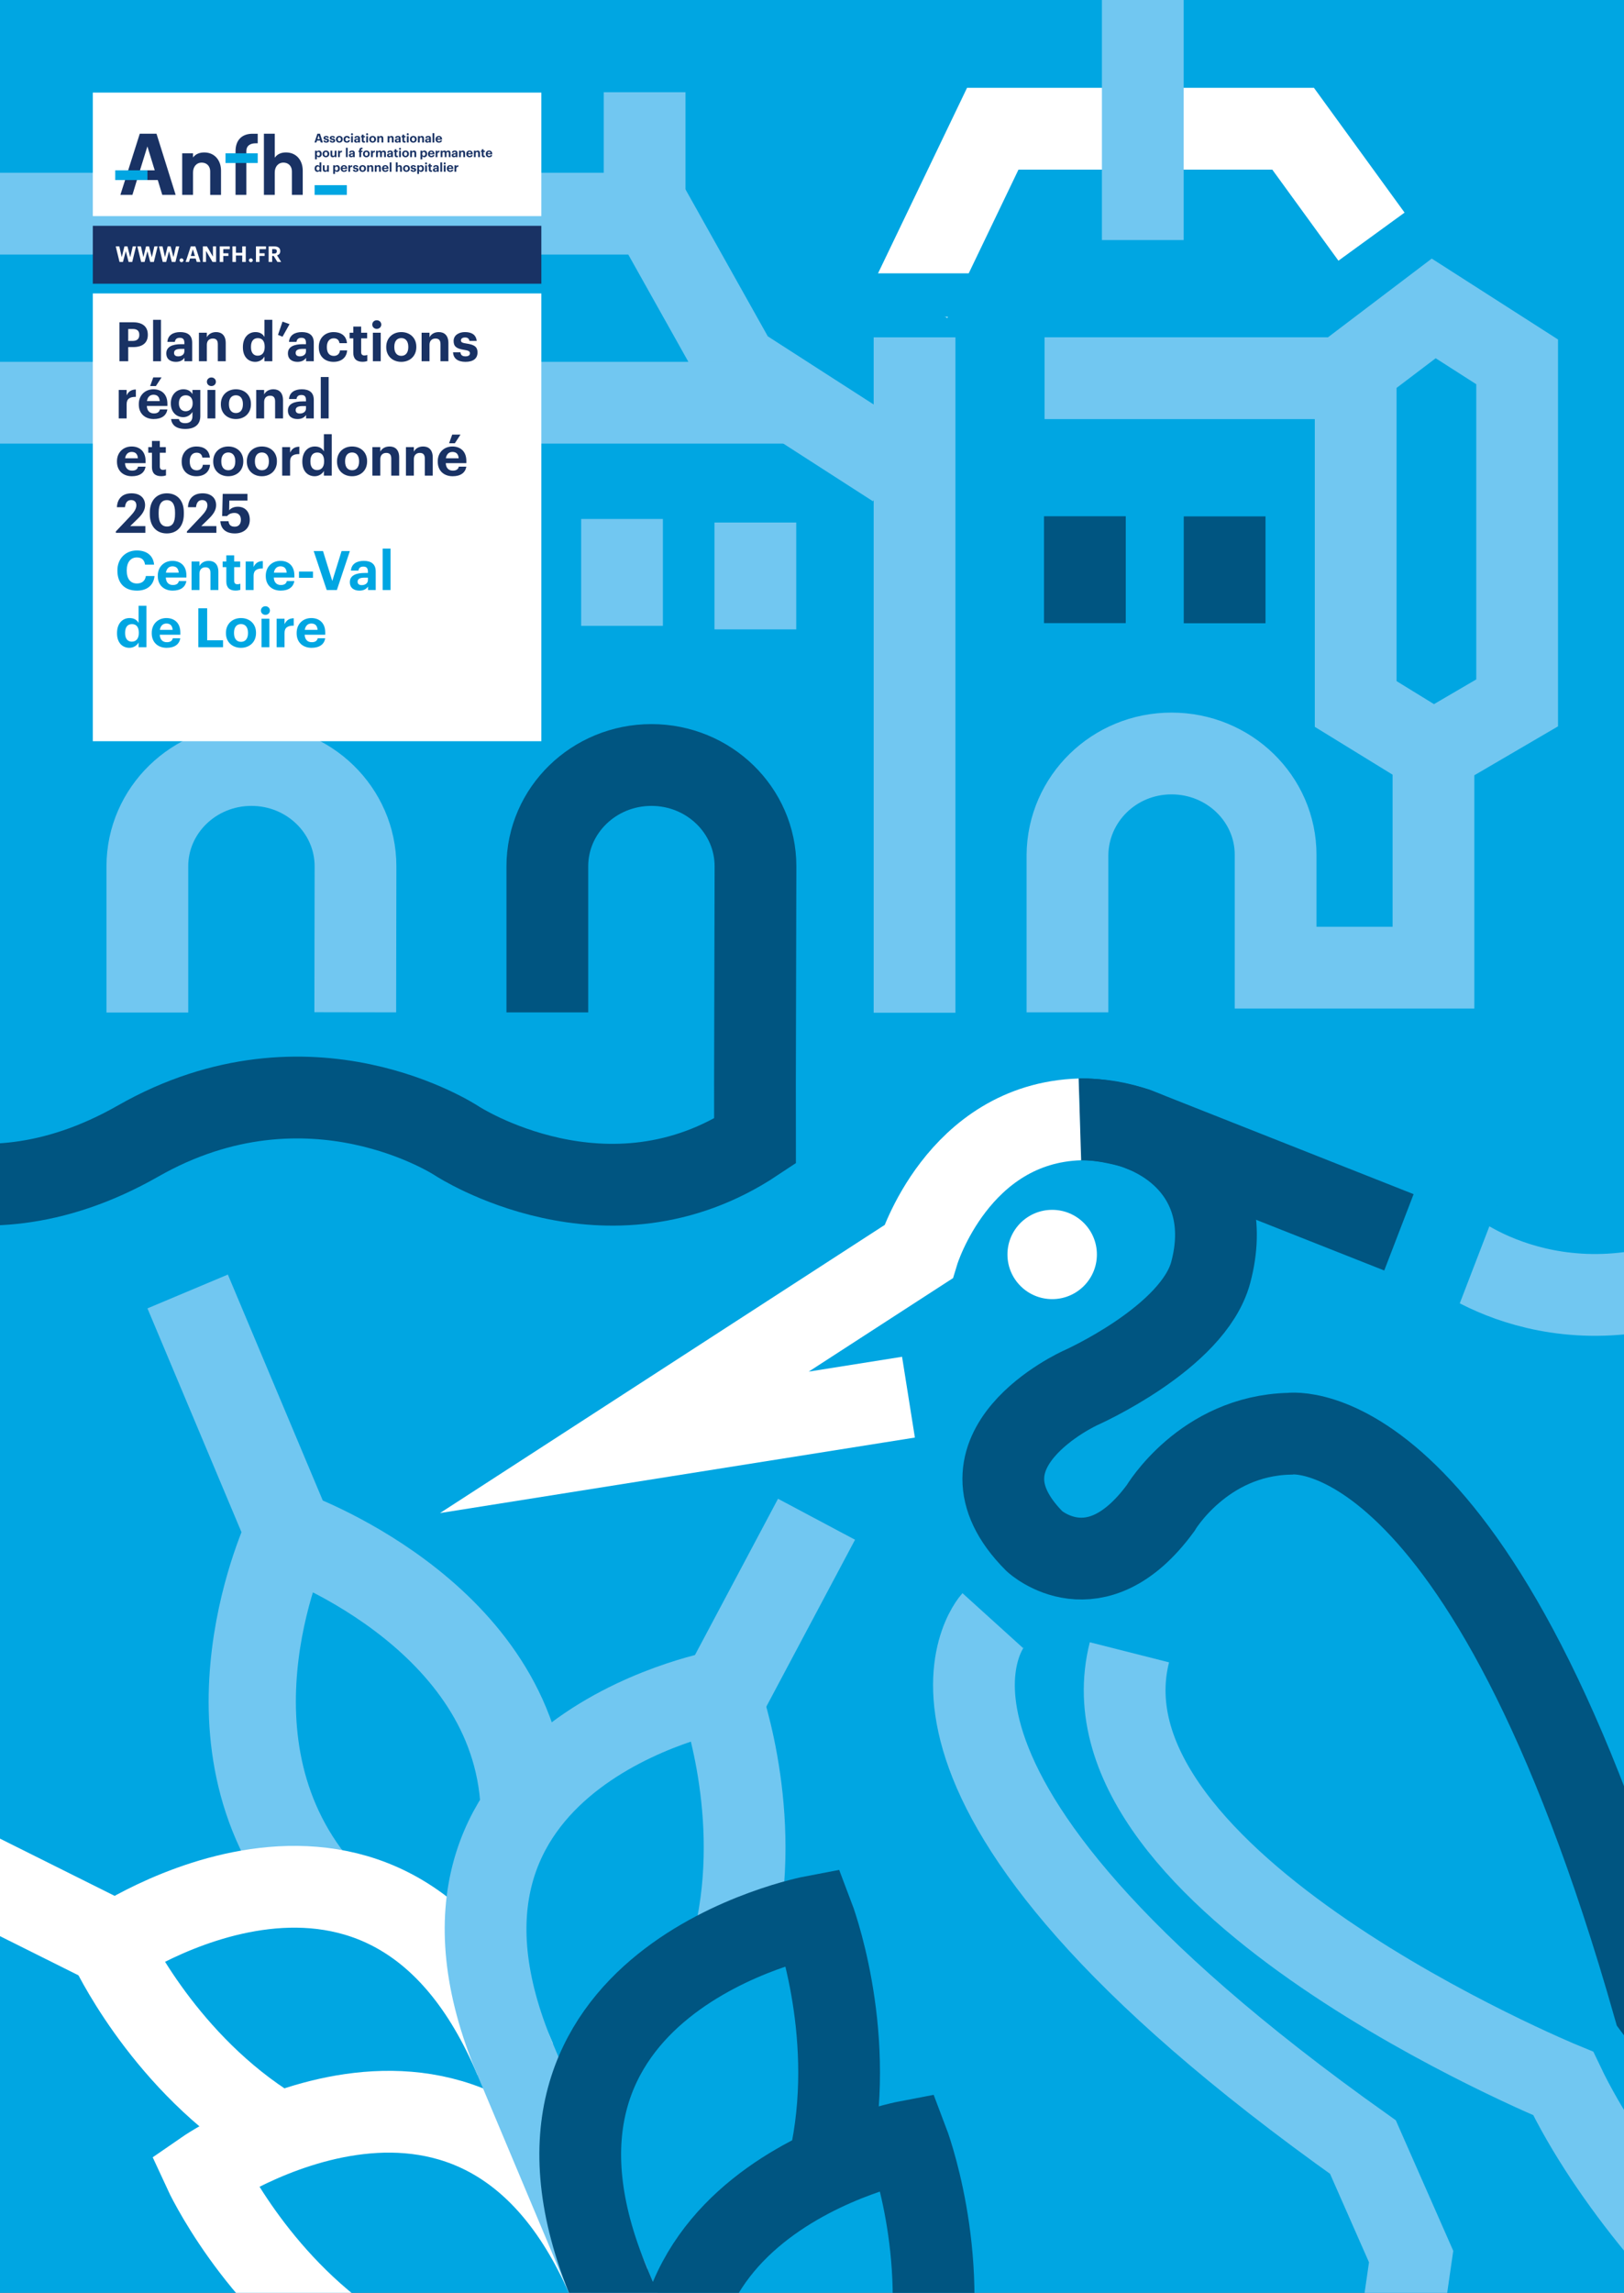 <?xml version="1.0" encoding="UTF-8"?>
<svg id="Calque_1" data-name="Calque 1" xmlns="http://www.w3.org/2000/svg" width="360" height="508" xmlns:xlink="http://www.w3.org/1999/xlink" viewBox="0 0 360 508">
  <rect x="0" y="0" width="360" height="508" fill="#808080" stroke="none"/>
  <defs>
    <clipPath id="clippath">
      <rect x="0" width="360" height="508" style="fill: none; stroke-width: 0px;"/>
    </clipPath>
  </defs>
  <g style="clip-path: url(#clippath);">
    <g>
      <rect x="0" width="360" height="508" style="fill: #00a6e2; stroke-width: 0px;"/>
      <g>
        <path d="M233.24,287.832c5.475,0,9.914-4.428,9.914-9.892,0-5.463-4.439-9.891-9.914-9.891s-9.914,4.428-9.914,9.891c0,5.463,4.439,9.892,9.914,9.892" style="fill: #fff; stroke-width: 0px;"/>
        <path d="M220.073,359.061s-32.159,35.525,82.058,116.645l10.681,24.257-14.953,103.447h-28.482" style="fill: none; stroke: #71c7f1; stroke-width: 18.123px;"/>
        <path d="M239.383,248.008c17.793-.209,34.81,12.225,29.005,33.91-3.887,14.521-28.902,25.592-28.902,25.592,0,0-30.343,13.74-10.142,33.993,0,0,13.443,12.332,27.894-7.321,0,0,9.463-16.067,28.609-16.526,0,0,42.914-6.294,80.821,127.063,0,0,23.606,31.711,33.616,52.059" style="fill: none; stroke: #005581; stroke-width: 18.123px;"/>
      </g>
      <path d="M478.187,250.606v-32.364c0-12.396,10.329-22.445,23.071-22.445s23.07,10.049,23.07,22.445l-.115,58.122.011.901c-32.657,21.723-66.028-.019-66.028-.019,0,0-32.657-21.723-70.757,0-38.1,21.723-65.314,0-65.314,0" style="fill: none; stroke: #71c7f1; stroke-width: 18.123px;"/>
      <line x1="157.843" y1="380.155" x2="181.004" y2="336.602" style="fill: none; stroke: #71c7f1; stroke-miterlimit: 10; stroke-width: 19.335px;"/>
      <path d="M66.252,344.796l-24.653-58.661M116.056,398.081c-3.525-41.302-52.163-58.291-52.163-58.291,0,0-21.607,45.05,6.31,78.563" style="fill: none; stroke: #71c7f1; stroke-miterlimit: 10; stroke-width: 19.335px;"/>
      <g>
        <path d="M79.452,520.392c-23.136-15.27-34.19-39.303-34.19-39.303,0,0,61.494-42.556,89.906,25.049" style="fill: none; stroke: #fff; stroke-miterlimit: 10; stroke-width: 18.123px;"/>
        <path d="M58.506,470.551c-23.136-15.27-34.19-39.303-34.19-39.303,0,0,61.494-42.556,89.906,25.049" style="fill: none; stroke: #fff; stroke-miterlimit: 10; stroke-width: 18.123px;"/>
        <line x1="-21.771" y1="407.309" x2="27.234" y2="431.756" style="fill: none; stroke: #fff; stroke-miterlimit: 10; stroke-width: 19.335px;"/>
        <path d="M100.398,570.232c-23.136-15.27-34.189-39.303-34.189-39.303M181.507,615.705s-39.076,18.833-64.38,2.132c-23.136-15.27-30.231-37.687-30.231-37.687,0,0,61.494-42.556,89.906,25.049M180.996,615.919s40.851-14.609,46.649-44.324c5.301-27.168-5.75-47.93-5.75-47.93,0,0-73.523,13.935-45.11,81.54M231.12,734.495l-116.954-278.309c-28.412-67.605,45.15-81.422,45.15-81.422,0,0,9.432,24.711,4.132,51.879" style="fill: none; stroke: #71c7f1; stroke-miterlimit: 10; stroke-width: 18.123px;"/>
        <path d="M239.383,248.008c5.546-.173,12.347,1.939,12.347,1.939l59.871,23.677" style="fill: none; stroke: #005581; stroke-width: 18.123px;"/>
        <path d="M394.84,488.74c33.437,67.973-28.287,14.952-48.314-27.124,0,0-109.036-44.714-96.162-95.536" style="fill: none; stroke: #71c7f1; stroke-width: 18.123px;"/>
        <path d="M66.209,530.929s61.494-42.556,89.906,25.049l-20.963-49.833c-28.412-67.605,45.11-81.54,45.11-81.54,0,0,9.432,24.711,4.131,51.879M205.34,526.324c5.301-27.168-4.131-51.879-4.131-51.879,0,0-73.523,13.935-45.11,81.54" style="fill: none; stroke: #005581; stroke-miterlimit: 10; stroke-width: 18.123px;"/>
        <path d="M32.665,224.335v-32.398c0-12.397,10.329-22.446,23.071-22.446s23.07,10.049,23.07,22.446l-.054,32.345" style="fill: none; stroke: #71c7f1; stroke-width: 18.123px;"/>
        <line x1="142.895" y1="42.156" x2="142.895" y2="20.433" style="fill: none; stroke: #71c7f1; stroke-width: 18.123px;"/>
      </g>
      <polyline points="201.832 66.511 220.069 28.523 286.654 28.523 304.029 52.432" style="fill: none; stroke: #fff; stroke-width: 18.123px;"/>
      <polyline points="198.415 103.443 163.402 80.918 144.582 47.336 -40.112 47.336" style="fill: none; stroke: #71c7f1; stroke-width: 18.123px;"/>
      <line x1="240.492" y1="114.382" x2="240.492" y2="138.059" style="fill: none; stroke: #005581; stroke-width: 18.123px;"/>
      <line x1="167.444" y1="115.77" x2="167.444" y2="139.446" style="fill: none; stroke: #71c7f1; stroke-width: 18.123px;"/>
      <line x1="271.472" y1="114.411" x2="271.472" y2="138.087" style="fill: none; stroke: #005581; stroke-width: 18.123px;"/>
      <line x1="173.872" y1="89.223" x2="-40.585" y2="89.223" style="fill: none; stroke: #71c7f1; stroke-width: 18.123px;"/>
      <rect x="183.593" y="60.559" width="41.5" height="9.655" style="fill: #00a6e2; stroke-width: 0px;"/>
      <line x1="202.732" y1="224.381" x2="202.732" y2="74.741" style="fill: none; stroke: #71c7f1; stroke-width: 18.123px;"/>
      <line x1="296.872" y1="83.792" x2="231.558" y2="83.792" style="fill: none; stroke: #71c7f1; stroke-width: 18.123px;"/>
      <g>
        <path d="M121.331,224.3v-32.364c0-12.396,10.329-22.445,23.071-22.445s23.07,10.049,23.07,22.445l-.115,47.955.011,12.947c-32.657,21.723-66.028-.019-66.028-.019,0,0-32.657-21.723-70.757,0-38.1,21.723-65.314,0-65.314,0" style="fill: none; stroke: #005581; stroke-width: 18.123px;"/>
        <path d="M236.63,224.296s-.011-33.965,0-34.91c.143-12.395,10.329-22.445,23.07-22.445s23.071,10.049,23.071,22.445v25.007h34.99v-47.824l-17.241-10.597v-74.524l17.299-13.115,18.492,11.84v75.556l-18.551,10.84" style="fill: none; stroke: #71c7f1; stroke-width: 18.123px;"/>
        <line x1="253.329" y1="53.189" x2="253.329" y2="-8.566" style="fill: none; stroke: #71c7f1; stroke-width: 18.123px;"/>
      </g>
      <line x1="137.886" y1="114.983" x2="137.886" y2="138.659" style="fill: none; stroke: #71c7f1; stroke-width: 18.123px;"/>
      <rect x="20.572" y="20.513" width="99.428" height="27.368" style="fill: #fff; stroke-width: 0px;"/>
      <rect x="20.572" y="65.014" width="99.428" height="99.208" style="fill: #fff; stroke-width: 0px;"/>
      <g>
        <path d="M42.789,43.176h-2.401v-9.214h2.401v.921c.61-.792,1.496-1.105,2.493-1.105,2.29,0,3.713,1.732,3.713,4.036v5.363h-2.401v-5.215c0-1.087-.702-1.935-1.903-1.935-1.109,0-1.903.885-1.903,2.212v4.939Z" style="fill: #193264; stroke-width: 0px;"/>
        <path d="M60.904,43.176h-2.401v-13.546h2.401v5.308c.591-.83,1.477-1.162,2.493-1.162,2.29,0,3.713,1.732,3.713,4.036v5.363h-2.402v-5.215c0-1.087-.702-1.935-1.902-1.935-1.109,0-1.903.885-1.903,2.212v4.939Z" style="fill: #193264; stroke-width: 0px;"/>
      </g>
      <path d="M32.672,32.432l1.629,5.308h-3.273l1.644-5.308ZM38.938,43.176l-4.247-13.552h-3.705l-4.299,13.552h2.668l1-3.284h4.62l.996,3.284h2.967Z" style="fill: #193264; stroke-width: 0px;"/>
      <path d="M52.212,33.962v-.461c0-2.396,1.348-3.87,3.786-3.87h1.132v2.119h-.441c-1.182,0-2.077.498-2.077,1.732v9.693h-2.401v-7.052" style="fill: #193264; stroke-width: 0px;"/>
      <rect x="49.99" y="33.961" width="7.141" height="2.152" style="fill: #00a6e2; stroke-width: 0px;"/>
      <rect x="69.745" y="41.024" width="7.141" height="2.152" style="fill: #00a6e2; stroke-width: 0px;"/>
      <rect x="25.543" y="37.74" width="7.141" height="2.152" style="fill: #00a6e2; stroke-width: 0px;"/>
      <g>
        <path d="M100.744,38.05h.397v-.716c0-.273.17-.369.463-.366v-.369c-.233.003-.373.104-.463.295v-.273h-.397v1.429ZM99.457,37.181c.03-.202.151-.32.328-.32.189,0,.299.104.312.32h-.64ZM99.796,38.08c.392,0,.638-.172.685-.481h-.375c-.025.12-.115.2-.299.2-.216,0-.345-.137-.356-.375h1.032v-.109c0-.511-.329-.727-.699-.727-.416,0-.737.293-.737.743v.022c0,.457.315.727.747.727M98.572,36.427c.129,0,.227-.093.227-.216s-.099-.216-.227-.216c-.126,0-.225.093-.225.216s.099.216.225.216M98.378,38.05h.394v-1.43h-.394v1.43ZM97.611,38.05h.394v-2.077h-.394v2.077ZM96.559,37.805c-.145,0-.208-.069-.208-.173,0-.153.134-.202.364-.202h.154v.12c0,.159-.134.255-.31.255M96.441,38.08c.225,0,.351-.087.433-.202v.172h.386v-.932c0-.388-.249-.53-.599-.53-.351,0-.619.15-.644.489h.376c.016-.123.088-.202.244-.202.181,0,.233.093.233.263v.057h-.161c-.438,0-.745.126-.745.459,0,.301.219.427.479.427M95.532,38.077c.106,0,.186-.019.241-.038v-.306c-.047.019-.09.027-.151.027-.101,0-.158-.054-.158-.17v-.689h.301v-.281h-.301v-.309h-.395v.309h-.183v.281h.183v.724c0,.298.162.451.463.451M94.445,36.427c.129,0,.227-.093.227-.216s-.099-.216-.227-.216c-.126,0-.225.093-.225.216s.099.216.225.216M94.25,38.05h.394v-1.43h-.394v1.43ZM93.232,37.772c-.217,0-.354-.139-.354-.426v-.022c0-.287.143-.431.351-.431.2,0,.342.142.342.431v.022c0,.279-.12.426-.339.426M92.494,38.537h.397v-.705c.074.139.235.249.457.249.356,0,.625-.265.625-.738v-.022c0-.473-.274-.733-.625-.733-.21,0-.378.121-.457.257v-.224h-.397v1.915ZM91.64,38.08c.378,0,.603-.161.603-.47,0-.306-.197-.396-.556-.448-.208-.03-.276-.065-.276-.156,0-.088.074-.147.203-.147.137,0,.203.054.224.172h.365c-.036-.328-.274-.443-.592-.443-.293,0-.567.148-.567.446,0,.278.148.388.529.445.206.03.29.071.29.169,0,.099-.071.156-.224.156-.173,0-.236-.074-.252-.202h-.37c.013.308.238.478.624.478M90.098,38.08c.43,0,.756-.287.756-.738v-.022c0-.445-.323-.733-.753-.733s-.756.293-.756.741v.022c0,.445.326.73.753.73M90.101,37.78c-.224,0-.351-.164-.351-.437v-.022c0-.273.132-.432.351-.432.222,0,.351.164.351.437v.019c0,.27-.129.434-.351.434M87.748,38.05h.397v-.825c0-.211.129-.314.299-.314.175,0,.252.093.252.287v.853h.397v-.91c0-.383-.2-.552-.482-.552-.238,0-.394.118-.466.26v-.875h-.397v2.077ZM86.384,38.05h.394v-2.077h-.394v2.077ZM85.086,37.181c.03-.202.151-.32.328-.32.189,0,.299.104.312.32h-.64ZM85.425,38.08c.392,0,.639-.172.685-.481h-.375c-.025.12-.115.2-.299.2-.216,0-.345-.137-.356-.375h1.032v-.109c0-.511-.328-.727-.699-.727-.416,0-.737.293-.737.743v.022c0,.457.315.727.747.727M83.081,38.05h.397v-.825c0-.211.129-.314.299-.314.175,0,.252.093.252.287v.853h.397v-.91c0-.383-.2-.552-.482-.552-.238,0-.394.118-.466.26v-.227h-.397v1.429ZM81.396,38.05h.397v-.825c0-.211.129-.314.299-.314.175,0,.252.093.252.287v.853h.397v-.91c0-.383-.2-.552-.482-.552-.238,0-.394.118-.466.26v-.227h-.397v1.429ZM80.375,38.08c.43,0,.756-.287.756-.738v-.022c0-.445-.323-.733-.753-.733-.431,0-.756.293-.756.741v.022c0,.445.325.73.753.73M80.378,37.78c-.225,0-.351-.164-.351-.437v-.022c0-.273.131-.432.351-.432.221,0,.35.164.35.437v.019c0,.27-.129.434-.35.434M78.855,38.08c.378,0,.603-.161.603-.47,0-.306-.197-.396-.556-.448-.208-.03-.276-.065-.276-.156,0-.088.074-.147.203-.147.137,0,.203.054.225.172h.364c-.036-.328-.274-.443-.591-.443-.293,0-.567.148-.567.446,0,.278.148.388.529.445.206.03.29.071.29.169,0,.099-.071.156-.224.156-.172,0-.236-.074-.252-.202h-.37c.013.308.238.478.624.478M77.215,38.05h.397v-.716c0-.273.17-.369.463-.366v-.369c-.233.003-.373.104-.463.295v-.273h-.397v1.429ZM75.927,37.181c.03-.202.151-.32.329-.32.189,0,.298.104.312.32h-.641ZM76.267,38.08c.391,0,.638-.172.685-.481h-.376c-.024.12-.115.2-.298.2-.217,0-.345-.137-.356-.375h1.032v-.109c0-.511-.328-.727-.698-.727-.417,0-.737.293-.737.743v.022c0,.457.315.727.748.727M74.599,37.772c-.217,0-.354-.139-.354-.426v-.022c0-.287.143-.431.351-.431.2,0,.342.142.342.431v.022c0,.279-.12.426-.339.426M73.862,38.537h.397v-.705c.074.139.235.249.457.249.356,0,.625-.265.625-.738v-.022c0-.473-.274-.733-.625-.733-.21,0-.378.121-.457.257v-.224h-.397v1.915ZM72.054,38.08c.236,0,.381-.109.455-.254v.224h.394v-1.429h-.394v.839c0,.211-.131.314-.299.314-.169,0-.249-.093-.249-.287v-.866h-.394v.921c0,.374.208.538.487.538M70.488,37.772c-.197,0-.334-.139-.334-.424v-.022c0-.284.123-.434.345-.434.217,0,.342.145.342.429v.022c0,.29-.145.429-.353.429M70.37,38.08c.211,0,.386-.123.46-.268v.238h.394v-2.077h-.394v.861c-.079-.145-.222-.246-.452-.246-.359,0-.63.276-.63.746v.022c0,.475.274.724.622.724" style="fill: #193264; stroke-width: 0px;"/>
        <path d="M108.087,33.945c.03-.203.151-.32.328-.32.189,0,.299.104.313.32h-.641ZM108.426,34.844c.392,0,.639-.173.685-.481h-.376c-.025.12-.115.199-.298.199-.217,0-.345-.136-.356-.374h1.032v-.109c0-.511-.328-.727-.699-.727-.416,0-.737.292-.737.743v.022c0,.456.315.727.747.727M107.257,34.841c.106,0,.186-.019.241-.038v-.306c-.047.019-.09.028-.151.028-.102,0-.159-.055-.159-.17v-.689h.302v-.282h-.302v-.309h-.394v.309h-.183v.282h.183v.724c0,.298.161.451.463.451M105.049,34.814h.397v-.826c0-.211.129-.314.299-.314.175,0,.252.093.252.287v.853h.397v-.91c0-.383-.2-.552-.482-.552-.238,0-.394.118-.466.259v-.227h-.397v1.43ZM103.763,33.945c.03-.203.151-.32.328-.32.189,0,.299.104.312.32h-.64ZM104.102,34.844c.392,0,.639-.173.685-.481h-.376c-.025.12-.115.199-.299.199-.216,0-.345-.136-.356-.374h1.032v-.109c0-.511-.328-.727-.699-.727-.416,0-.737.292-.737.743v.022c0,.456.315.727.747.727M101.758,34.814h.397v-.826c0-.211.129-.314.299-.314.175,0,.252.093.252.287v.853h.397v-.91c0-.383-.2-.552-.482-.552-.238,0-.394.118-.466.259v-.227h-.397v1.43ZM100.717,34.568c-.145,0-.209-.068-.209-.172,0-.153.134-.202.365-.202h.153v.12c0,.159-.134.254-.309.254M100.599,34.844c.224,0,.351-.087.432-.203v.173h.386v-.932c0-.388-.249-.53-.6-.53s-.619.15-.643.489h.375c.017-.123.088-.203.244-.203.181,0,.233.093.233.262v.057h-.161c-.438,0-.745.126-.745.459,0,.3.22.427.48.427M97.685,34.814h.397v-.845c0-.194.123-.292.276-.292.14,0,.225.082.225.265v.872h.394v-.845c0-.194.123-.292.276-.292.143,0,.225.082.225.265v.872h.394v-.915c0-.38-.206-.547-.471-.547-.181,0-.367.077-.482.249-.069-.17-.211-.249-.4-.249-.213,0-.366.118-.438.251v-.218h-.397v1.43ZM96.565,34.814h.397v-.716c0-.273.169-.369.463-.366v-.369c-.233.002-.373.104-.463.295v-.273h-.397v1.43ZM95.277,33.945c.03-.203.151-.32.329-.32.189,0,.298.104.312.32h-.641ZM95.617,34.844c.391,0,.638-.173.685-.481h-.375c-.025.12-.116.199-.299.199-.217,0-.345-.136-.356-.374h1.033v-.109c0-.511-.329-.727-.699-.727-.417,0-.737.292-.737.743v.022c0,.456.315.727.748.727M93.949,34.535c-.217,0-.353-.139-.353-.427v-.022c0-.287.142-.431.35-.431.2,0,.342.142.342.431v.022c0,.279-.12.427-.339.427M93.212,35.301h.397v-.705c.074.139.236.249.458.249.356,0,.624-.265.624-.738v-.022c0-.473-.274-.733-.624-.733-.211,0-.378.12-.458.257v-.224h-.397v1.916ZM90.92,34.814h.397v-.826c0-.211.128-.314.298-.314.175,0,.252.093.252.287v.853h.397v-.91c0-.383-.2-.552-.483-.552-.238,0-.394.118-.465.259v-.227h-.397v1.43ZM89.898,34.844c.43,0,.756-.287.756-.738v-.022c0-.446-.324-.733-.754-.733s-.756.292-.756.74v.022c0,.446.326.73.754.73M89.901,34.543c-.224,0-.351-.164-.351-.437v-.022c0-.273.132-.432.351-.432.222,0,.351.164.351.437v.019c0,.271-.129.435-.351.435M88.668,33.191c.129,0,.227-.093.227-.216,0-.123-.099-.216-.227-.216-.126,0-.224.093-.224.216,0,.123.099.216.224.216M88.474,34.814h.394v-1.43h-.394v1.43ZM87.953,34.841c.107,0,.186-.019.241-.038v-.306c-.047.019-.091.028-.151.028-.102,0-.159-.055-.159-.17v-.689h.301v-.282h-.301v-.309h-.394v.309h-.184v.282h.184v.724c0,.298.161.451.463.451M86.39,34.568c-.145,0-.208-.068-.208-.172,0-.153.134-.202.364-.202h.154v.12c0,.159-.134.254-.31.254M86.272,34.844c.225,0,.351-.087.433-.203v.173h.386v-.932c0-.388-.249-.53-.599-.53-.351,0-.619.15-.644.489h.376c.016-.123.088-.203.244-.203.181,0,.233.093.233.262v.057h-.161c-.438,0-.745.126-.745.459,0,.3.219.427.479.427M83.358,34.814h.397v-.845c0-.194.123-.292.277-.292.14,0,.224.082.224.265v.872h.394v-.845c0-.194.123-.292.277-.292.142,0,.224.082.224.265v.872h.394v-.915c0-.38-.205-.547-.471-.547-.181,0-.367.077-.482.249-.068-.17-.211-.249-.4-.249-.213,0-.367.118-.438.251v-.218h-.397v1.43ZM82.237,34.814h.397v-.716c0-.273.17-.369.463-.366v-.369c-.233.002-.373.104-.463.295v-.273h-.397v1.43ZM81.216,34.844c.43,0,.756-.287.756-.738v-.022c0-.446-.323-.733-.753-.733-.431,0-.756.292-.756.74v.022c0,.446.325.73.753.73M81.219,34.543c-.225,0-.351-.164-.351-.437v-.022c0-.273.131-.432.351-.432.221,0,.35.164.35.437v.019c0,.271-.129.435-.35.435M79.655,34.814h.394v-1.148h.312v-.282h-.312v-.175c0-.109.052-.188.178-.188.057,0,.107.011.145.025v-.298c-.063-.019-.12-.027-.206-.027-.318,0-.512.167-.512.5v.164h-.189v.282h.189v1.148ZM77.94,34.568c-.146,0-.209-.068-.209-.172,0-.153.134-.202.365-.202h.153v.12c0,.159-.134.254-.309.254M77.823,34.844c.224,0,.35-.087.432-.203v.173h.386v-.932c0-.388-.249-.53-.6-.53s-.619.15-.643.489h.375c.016-.123.088-.203.244-.203.181,0,.233.093.233.262v.057h-.161c-.438,0-.745.126-.745.459,0,.3.22.427.48.427M76.68,34.814h.394v-2.077h-.394v2.077ZM74.941,34.814h.397v-.716c0-.273.17-.369.463-.366v-.369c-.232.002-.372.104-.463.295v-.273h-.397v1.43ZM73.742,34.844c.235,0,.38-.109.455-.255v.225h.394v-1.43h-.394v.839c0,.21-.132.314-.299.314-.17,0-.249-.093-.249-.287v-.867h-.394v.921c0,.375.208.539.487.539M72.243,34.844c.43,0,.756-.287.756-.738v-.022c0-.446-.323-.733-.753-.733s-.756.292-.756.74v.022c0,.446.326.73.753.73M72.246,34.543c-.224,0-.351-.164-.351-.437v-.022c0-.273.132-.432.351-.432.222,0,.351.164.351.437v.019c0,.271-.129.435-.351.435M70.57,34.535c-.217,0-.353-.139-.353-.427v-.022c0-.287.143-.431.351-.431.2,0,.342.142.342.431v.022c0,.279-.12.427-.34.427M69.833,35.301h.397v-.705c.074.139.235.249.457.249.356,0,.625-.265.625-.738v-.022c0-.473-.274-.733-.625-.733-.211,0-.378.12-.457.257v-.224h-.397v1.916Z" style="fill: #193264; stroke-width: 0px;"/>
        <path d="M96.956,30.709c.03-.202.151-.32.329-.32.189,0,.298.104.312.32h-.641ZM97.296,31.608c.391,0,.638-.172.685-.481h-.375c-.025.12-.116.199-.299.199-.217,0-.345-.136-.356-.374h1.033v-.109c0-.511-.329-.727-.699-.727-.417,0-.737.293-.737.743v.022c0,.456.315.727.748.727M95.88,31.578h.394v-2.077h-.394v2.077ZM94.828,31.332c-.145,0-.208-.068-.208-.172,0-.153.134-.202.364-.202h.154v.12c0,.159-.134.254-.31.254M94.71,31.608c.225,0,.351-.088.433-.202v.172h.386v-.932c0-.389-.249-.53-.6-.53s-.619.15-.643.489h.375c.016-.123.088-.202.244-.202.181,0,.233.093.233.262v.058h-.161c-.438,0-.745.126-.745.459,0,.301.219.427.479.427M92.64,31.578h.397v-.825c0-.21.129-.314.299-.314.175,0,.252.094.252.287v.853h.397v-.91c0-.383-.2-.552-.482-.552-.238,0-.394.118-.466.26v-.227h-.397v1.429ZM91.618,31.608c.43,0,.756-.287.756-.738v-.022c0-.445-.323-.733-.753-.733s-.756.293-.756.74v.022c0,.445.326.73.753.73M91.621,31.308c-.224,0-.351-.164-.351-.437v-.022c0-.273.132-.432.351-.432.222,0,.351.164.351.437v.019c0,.27-.129.434-.351.434M90.388,29.955c.129,0,.227-.093.227-.216s-.099-.216-.227-.216c-.126,0-.224.093-.224.216s.099.216.224.216M90.194,31.578h.394v-1.429h-.394v1.429ZM89.674,31.605c.107,0,.186-.019.241-.038v-.306c-.047.019-.09.027-.151.027-.101,0-.158-.055-.158-.17v-.689h.301v-.282h-.301v-.308h-.394v.308h-.184v.282h.184v.724c0,.298.161.451.463.451M88.11,31.332c-.145,0-.208-.068-.208-.172,0-.153.134-.202.364-.202h.154v.12c0,.159-.134.254-.31.254M87.992,31.608c.225,0,.351-.088.433-.202v.172h.386v-.932c0-.389-.249-.53-.6-.53-.35,0-.619.15-.643.489h.376c.016-.123.088-.202.244-.202.181,0,.233.093.233.262v.058h-.162c-.438,0-.744.126-.744.459,0,.301.219.427.479.427M85.921,31.578h.397v-.825c0-.21.129-.314.299-.314.175,0,.252.094.252.287v.853h.397v-.91c0-.383-.2-.552-.482-.552-.238,0-.394.118-.466.26v-.227h-.397v1.429ZM83.629,31.578h.397v-.825c0-.21.129-.314.299-.314.175,0,.252.094.252.287v.853h.397v-.91c0-.383-.2-.552-.482-.552-.238,0-.394.118-.466.26v-.227h-.397v1.429ZM82.607,31.608c.43,0,.756-.287.756-.738v-.022c0-.445-.323-.733-.753-.733s-.756.293-.756.74v.022c0,.445.326.73.753.73M82.61,31.308c-.224,0-.351-.164-.351-.437v-.022c0-.273.132-.432.351-.432.222,0,.351.164.351.437v.019c0,.27-.129.434-.351.434M81.377,29.955c.129,0,.227-.093.227-.216s-.099-.216-.227-.216c-.126,0-.224.093-.224.216s.099.216.224.216M81.183,31.578h.394v-1.429h-.394v1.429ZM80.663,31.605c.107,0,.186-.019.241-.038v-.306c-.047.019-.09.027-.151.027-.101,0-.158-.055-.158-.17v-.689h.301v-.282h-.301v-.308h-.394v.308h-.184v.282h.184v.724c0,.298.161.451.463.451M79.099,31.332c-.145,0-.208-.068-.208-.172,0-.153.134-.202.364-.202h.154v.12c0,.159-.134.254-.31.254M78.981,31.608c.225,0,.351-.088.433-.202v.172h.386v-.932c0-.389-.249-.53-.599-.53-.351,0-.619.15-.644.489h.376c.016-.123.088-.202.244-.202.181,0,.233.093.233.262v.058h-.162c-.438,0-.744.126-.744.459,0,.301.219.427.479.427M78.031,29.955c.129,0,.227-.093.227-.216s-.099-.216-.227-.216c-.126,0-.225.093-.225.216s.099.216.225.216M77.836,31.578h.394v-1.429h-.394v1.429ZM76.891,31.608c.416,0,.663-.235.685-.574h-.359c-.019.183-.148.276-.307.276-.221,0-.35-.147-.35-.434v-.022c0-.273.137-.427.342-.427.161,0,.263.077.29.243h.375c-.036-.41-.342-.555-.674-.555-.408,0-.74.282-.74.743v.022c0,.468.318.727.737.727M75.22,31.608c.43,0,.756-.287.756-.738v-.022c0-.445-.323-.733-.753-.733s-.756.293-.756.74v.022c0,.445.326.73.753.73M75.223,31.308c-.225,0-.351-.164-.351-.437v-.022c0-.273.131-.432.351-.432.221,0,.35.164.35.437v.019c0,.27-.129.434-.35.434M73.701,31.608c.378,0,.602-.161.602-.47,0-.306-.197-.397-.556-.448-.209-.03-.277-.066-.277-.156,0-.088.074-.148.203-.148.137,0,.203.055.225.173h.364c-.036-.328-.274-.443-.591-.443-.293,0-.567.148-.567.445,0,.279.148.388.529.445.206.03.29.071.29.17,0,.098-.071.156-.224.156-.172,0-.235-.074-.252-.202h-.37c.014.309.238.478.625.478M72.325,31.608c.378,0,.602-.161.602-.47,0-.306-.197-.397-.556-.448-.208-.03-.276-.066-.276-.156,0-.088.074-.148.203-.148.137,0,.203.055.224.173h.364c-.035-.328-.273-.443-.591-.443-.293,0-.567.148-.567.445,0,.279.148.388.529.445.205.03.29.071.29.17,0,.098-.071.156-.225.156-.172,0-.235-.074-.252-.202h-.37c.014.309.238.478.625.478M70.622,29.985l.258.844h-.518l.26-.844ZM69.715,31.578h.416l.134-.434h.709l.134.434h.463l-.636-1.954h-.578l-.643,1.954Z" style="fill: #193264; stroke-width: 0px;"/>
      </g>
      <rect x="20.572" y="50.033" width="99.428" height="12.829" style="fill: #193264; stroke-width: 0px;"/>
      <g>
        <path d="M25.655,54.589h.795l.542,2.388.591-2.388h.668l.615,2.402.562-2.402h.727l-.843,3.456h-.799l-.625-2.388-.635,2.388h-.755l-.843-3.456Z" style="fill: #fff; stroke-width: 0px;"/>
        <path d="M30.445,54.589h.795l.542,2.388.591-2.388h.668l.615,2.402.562-2.402h.727l-.843,3.456h-.799l-.625-2.388-.635,2.388h-.755l-.843-3.456Z" style="fill: #fff; stroke-width: 0px;"/>
        <path d="M35.234,54.589h.795l.542,2.388.591-2.388h.668l.615,2.402.562-2.402h.727l-.843,3.456h-.799l-.625-2.388-.635,2.388h-.755l-.843-3.456Z" style="fill: #fff; stroke-width: 0px;"/>
        <path d="M39.802,57.663c0-.232.189-.42.431-.42.247,0,.436.188.436.42,0,.237-.189.425-.436.425-.242,0-.431-.188-.431-.425Z" style="fill: #fff; stroke-width: 0px;"/>
        <path d="M42.289,54.589h1.022l1.124,3.456h-.819l-.237-.768h-1.255l-.237.768h-.736l1.138-3.456ZM42.294,56.721h.915l-.455-1.493-.46,1.493Z" style="fill: #fff; stroke-width: 0px;"/>
        <path d="M44.974,54.589h.91l1.318,2.276v-2.276h.697v3.456h-.785l-1.443-2.46v2.46h-.697v-3.456Z" style="fill: #fff; stroke-width: 0px;"/>
        <path d="M48.708,54.589h2.223v.614h-1.438v.913h1.138v.59h-1.138v1.339h-.785v-3.456Z" style="fill: #fff; stroke-width: 0px;"/>
        <path d="M51.519,54.589h.785v1.411h1.39v-1.411h.785v3.456h-.785v-1.426h-1.39v1.426h-.785v-3.456Z" style="fill: #fff; stroke-width: 0px;"/>
        <path d="M55.172,57.663c0-.232.189-.42.431-.42.247,0,.436.188.436.42,0,.237-.189.425-.436.425-.242,0-.431-.188-.431-.425Z" style="fill: #fff; stroke-width: 0px;"/>
        <path d="M56.739,54.589h2.223v.614h-1.438v.913h1.138v.59h-1.138v1.339h-.785v-3.456Z" style="fill: #fff; stroke-width: 0px;"/>
        <path d="M59.55,54.589h1.24c.819,0,1.337.334,1.337,1.049v.019c0,.522-.305.798-.712.918l.915,1.469h-.833l-.828-1.334h-.339v1.334h-.78v-3.456ZM60.771,56.179c.393,0,.591-.164.591-.498v-.02c0-.353-.213-.474-.591-.474h-.441v.991h.441Z" style="fill: #fff; stroke-width: 0px;"/>
      </g>
      <g>
        <path d="M26.475,71.405h2.989c2.106,0,3.304.93,3.304,2.753v.048c0,1.823-1.271,2.693-3.243,2.693h-1.102v3.139h-1.948v-8.633ZM29.415,75.534c.956,0,1.464-.459,1.464-1.316v-.048c0-.918-.532-1.28-1.464-1.28h-.993v2.644h.993Z" style="fill: #193264; stroke-width: 0px;"/>
        <path d="M33.937,70.861h1.743v9.177h-1.743v-9.177Z" style="fill: #193264; stroke-width: 0px;"/>
        <path d="M36.864,78.287c0-1.473,1.355-2.029,3.292-2.029h.714v-.253c0-.749-.23-1.159-1.029-1.159-.69,0-1.004.35-1.077.893h-1.658c.109-1.497,1.295-2.161,2.844-2.161s2.65.628,2.65,2.342v4.118h-1.706v-.761c-.363.507-.92.893-1.912.893-1.15,0-2.118-.555-2.118-1.884ZM40.87,77.828v-.531h-.678c-1.017,0-1.61.217-1.61.893,0,.459.278.761.92.761.774,0,1.368-.422,1.368-1.123Z" style="fill: #193264; stroke-width: 0px;"/>
        <path d="M44.097,73.723h1.755v1.002c.314-.628,1.004-1.147,2.057-1.147,1.246,0,2.13.748,2.13,2.439v4.021h-1.755v-3.767c0-.857-.338-1.268-1.113-1.268-.751,0-1.319.459-1.319,1.389v3.646h-1.755v-6.315Z" style="fill: #193264; stroke-width: 0px;"/>
        <path d="M53.845,76.971v-.097c0-2.077,1.198-3.297,2.783-3.297,1.017,0,1.646.446,1.997,1.086v-3.803h1.743v9.177h-1.743v-1.05c-.327.64-1.101,1.183-2.033,1.183-1.537,0-2.747-1.099-2.747-3.199ZM58.674,76.911v-.097c0-1.256-.557-1.896-1.513-1.896-.98,0-1.525.664-1.525,1.92v.097c0,1.256.605,1.872,1.476,1.872.92,0,1.561-.616,1.561-1.896Z" style="fill: #193264; stroke-width: 0px;"/>
        <path d="M61.623,74.194l1.004-2.934,1.561.555-1.561,2.789-1.004-.41Z" style="fill: #193264; stroke-width: 0px;"/>
        <path d="M63.824,78.287c0-1.473,1.355-2.029,3.292-2.029h.714v-.253c0-.749-.23-1.159-1.029-1.159-.69,0-1.004.35-1.077.893h-1.658c.109-1.497,1.295-2.161,2.844-2.161s2.65.628,2.65,2.342v4.118h-1.706v-.761c-.363.507-.92.893-1.912.893-1.15,0-2.118-.555-2.118-1.884ZM67.829,77.828v-.531h-.678c-1.017,0-1.61.217-1.61.893,0,.459.278.761.92.761.774,0,1.368-.422,1.368-1.123Z" style="fill: #193264; stroke-width: 0px;"/>
        <path d="M70.67,76.959v-.097c0-2.041,1.464-3.284,3.268-3.284,1.464,0,2.819.64,2.977,2.451h-1.658c-.121-.737-.569-1.075-1.283-1.075-.907,0-1.513.676-1.513,1.884v.097c0,1.268.569,1.92,1.549,1.92.702,0,1.271-.41,1.355-1.219h1.585c-.097,1.497-1.186,2.535-3.025,2.535-1.852,0-3.255-1.147-3.255-3.212Z" style="fill: #193264; stroke-width: 0px;"/>
        <path d="M78.314,78.166v-3.2h-.811v-1.244h.811v-1.365h1.743v1.365h1.331v1.244h-1.331v3.043c0,.507.254.748.702.748.266,0,.46-.036.665-.12v1.352c-.242.084-.593.169-1.065.169-1.331,0-2.045-.676-2.045-1.992Z" style="fill: #193264; stroke-width: 0px;"/>
        <path d="M82.523,71.911c0-.543.436-.954.992-.954.569,0,1.005.411,1.005.954,0,.543-.436.954-1.005.954-.556,0-.992-.41-.992-.954ZM82.656,73.723h1.743v6.315h-1.743v-6.315Z" style="fill: #193264; stroke-width: 0px;"/>
        <path d="M85.619,76.947v-.097c0-1.98,1.44-3.272,3.34-3.272s3.328,1.268,3.328,3.236v.097c0,1.992-1.44,3.26-3.34,3.26-1.888,0-3.328-1.256-3.328-3.224ZM90.508,76.922v-.084c0-1.207-.569-1.932-1.549-1.932-.968,0-1.549.701-1.549,1.908v.097c0,1.207.557,1.932,1.549,1.932.98,0,1.549-.724,1.549-1.92Z" style="fill: #193264; stroke-width: 0px;"/>
        <path d="M93.457,73.723h1.755v1.002c.314-.628,1.004-1.147,2.057-1.147,1.247,0,2.13.748,2.13,2.439v4.021h-1.754v-3.767c0-.857-.339-1.268-1.114-1.268-.75,0-1.319.459-1.319,1.389v3.646h-1.755v-6.315Z" style="fill: #193264; stroke-width: 0px;"/>
        <path d="M100.435,78.058h1.634c.072.567.351.893,1.113.893.678,0,.992-.253.992-.688s-.375-.616-1.283-.749c-1.682-.253-2.336-.736-2.336-1.968,0-1.316,1.21-1.968,2.505-1.968,1.404,0,2.457.507,2.614,1.956h-1.609c-.097-.519-.387-.761-.993-.761-.569,0-.896.266-.896.652,0,.398.303.555,1.222.688,1.585.229,2.456.628,2.456,1.98,0,1.365-.992,2.077-2.662,2.077-1.706,0-2.699-.748-2.76-2.113Z" style="fill: #193264; stroke-width: 0px;"/>
      </g>
      <g>
        <path d="M26.317,86.394h1.755v1.207c.399-.845,1.017-1.292,2.045-1.304v1.63c-1.295-.012-2.045.411-2.045,1.618v3.164h-1.755v-6.315Z" style="fill: #193264; stroke-width: 0px;"/>
        <path d="M30.768,89.63v-.097c0-1.992,1.416-3.284,3.255-3.284,1.634,0,3.086.954,3.086,3.212v.483h-4.562c.048,1.05.618,1.654,1.573,1.654.811,0,1.21-.35,1.319-.882h1.658c-.206,1.365-1.295,2.125-3.025,2.125-1.912,0-3.304-1.195-3.304-3.212ZM35.403,88.869c-.061-.954-.545-1.412-1.379-1.412-.787,0-1.319.519-1.452,1.412h2.832ZM33.975,83.617h1.839l-1.259,1.92h-1.271l.69-1.92Z" style="fill: #193264; stroke-width: 0px;"/>
        <path d="M37.916,92.842h1.743c.109.556.509.918,1.404.918,1.065,0,1.597-.555,1.597-1.546v-.954c-.351.616-1.101,1.171-2.033,1.171-1.537,0-2.759-1.147-2.759-3.019v-.084c0-1.811,1.21-3.079,2.784-3.079,1.028,0,1.646.447,2.009,1.086v-.942h1.743v5.82c-.012,1.871-1.259,2.826-3.34,2.826-2.045,0-2.977-.894-3.146-2.198ZM42.708,89.389v-.084c0-1.075-.569-1.727-1.525-1.727-.98,0-1.525.701-1.525,1.739v.097c0,1.051.617,1.703,1.488,1.703.92,0,1.561-.652,1.561-1.727Z" style="fill: #193264; stroke-width: 0px;"/>
        <path d="M45.863,84.583c0-.543.436-.954.992-.954.569,0,1.004.41,1.004.954s-.435.954-1.004.954c-.556,0-.992-.411-.992-.954ZM45.996,86.394h1.743v6.315h-1.743v-6.315Z" style="fill: #193264; stroke-width: 0px;"/>
        <path d="M48.959,89.618v-.097c0-1.98,1.44-3.272,3.34-3.272s3.328,1.267,3.328,3.236v.097c0,1.992-1.44,3.26-3.34,3.26-1.888,0-3.328-1.256-3.328-3.224ZM53.848,89.594v-.085c0-1.207-.569-1.932-1.549-1.932-.968,0-1.549.701-1.549,1.908v.097c0,1.207.556,1.932,1.549,1.932.98,0,1.549-.724,1.549-1.92Z" style="fill: #193264; stroke-width: 0px;"/>
        <path d="M56.797,86.394h1.755v1.002c.314-.628,1.004-1.147,2.057-1.147,1.246,0,2.13.748,2.13,2.439v4.021h-1.755v-3.767c0-.857-.338-1.268-1.113-1.268-.751,0-1.319.459-1.319,1.388v3.647h-1.755v-6.315Z" style="fill: #193264; stroke-width: 0px;"/>
        <path d="M63.824,90.958c0-1.473,1.355-2.029,3.292-2.029h.714v-.254c0-.748-.23-1.159-1.029-1.159-.69,0-1.004.35-1.077.894h-1.658c.109-1.497,1.295-2.161,2.844-2.161s2.65.628,2.65,2.342v4.118h-1.706v-.761c-.363.507-.92.893-1.912.893-1.15,0-2.118-.555-2.118-1.884ZM67.83,90.5v-.531h-.678c-1.017,0-1.61.217-1.61.893,0,.459.278.761.92.761.774,0,1.368-.423,1.368-1.123Z" style="fill: #193264; stroke-width: 0px;"/>
        <path d="M71.105,83.532h1.743v9.177h-1.743v-9.177Z" style="fill: #193264; stroke-width: 0px;"/>
      </g>
      <g>
        <path d="M25.93,102.303v-.097c0-1.992,1.416-3.284,3.255-3.284,1.634,0,3.086.954,3.086,3.212v.483h-4.562c.048,1.051.617,1.654,1.573,1.654.811,0,1.21-.35,1.319-.882h1.658c-.205,1.365-1.295,2.125-3.025,2.125-1.912,0-3.304-1.195-3.304-3.212ZM30.565,101.542c-.06-.954-.544-1.413-1.379-1.413-.787,0-1.319.519-1.452,1.413h2.832Z" style="fill: #193264; stroke-width: 0px;"/>
        <path d="M33.683,103.51v-3.2h-.811v-1.244h.811v-1.365h1.743v1.365h1.331v1.244h-1.331v3.043c0,.507.254.748.702.748.266,0,.46-.036.665-.12v1.352c-.242.084-.593.169-1.065.169-1.331,0-2.045-.676-2.045-1.992Z" style="fill: #193264; stroke-width: 0px;"/>
        <path d="M40.275,102.303v-.097c0-2.041,1.464-3.284,3.267-3.284,1.464,0,2.82.64,2.977,2.451h-1.658c-.121-.737-.569-1.075-1.283-1.075-.908,0-1.513.676-1.513,1.884v.097c0,1.268.569,1.92,1.549,1.92.702,0,1.271-.41,1.355-1.219h1.585c-.097,1.497-1.186,2.535-3.025,2.535-1.852,0-3.255-1.147-3.255-3.212Z" style="fill: #193264; stroke-width: 0px;"/>
        <path d="M47.266,102.29v-.097c0-1.98,1.44-3.272,3.34-3.272s3.328,1.268,3.328,3.236v.097c0,1.992-1.44,3.26-3.34,3.26-1.888,0-3.328-1.256-3.328-3.224ZM52.155,102.266v-.084c0-1.207-.569-1.932-1.549-1.932-.968,0-1.549.701-1.549,1.908v.097c0,1.207.556,1.932,1.549,1.932.98,0,1.549-.724,1.549-1.92Z" style="fill: #193264; stroke-width: 0px;"/>
        <path d="M54.716,102.29v-.097c0-1.98,1.44-3.272,3.34-3.272s3.328,1.268,3.328,3.236v.097c0,1.992-1.44,3.26-3.34,3.26-1.888,0-3.328-1.256-3.328-3.224ZM59.605,102.266v-.084c0-1.207-.569-1.932-1.549-1.932-.968,0-1.549.701-1.549,1.908v.097c0,1.207.556,1.932,1.549,1.932.98,0,1.549-.724,1.549-1.92Z" style="fill: #193264; stroke-width: 0px;"/>
        <path d="M62.554,99.067h1.755v1.207c.399-.845,1.017-1.292,2.045-1.304v1.63c-1.295-.012-2.045.41-2.045,1.618v3.163h-1.755v-6.315Z" style="fill: #193264; stroke-width: 0px;"/>
        <path d="M67.017,102.315v-.097c0-2.077,1.198-3.297,2.783-3.297,1.017,0,1.646.446,1.997,1.086v-3.803h1.743v9.177h-1.743v-1.05c-.327.64-1.101,1.183-2.033,1.183-1.537,0-2.747-1.099-2.747-3.199ZM71.846,102.254v-.097c0-1.256-.556-1.896-1.513-1.896-.98,0-1.525.664-1.525,1.92v.097c0,1.256.605,1.872,1.476,1.872.92,0,1.561-.616,1.561-1.896Z" style="fill: #193264; stroke-width: 0px;"/>
        <path d="M74.709,102.29v-.097c0-1.98,1.44-3.272,3.34-3.272s3.328,1.268,3.328,3.236v.097c0,1.992-1.44,3.26-3.34,3.26-1.888,0-3.328-1.256-3.328-3.224ZM79.598,102.266v-.084c0-1.207-.569-1.932-1.549-1.932-.968,0-1.549.701-1.549,1.908v.097c0,1.207.556,1.932,1.549,1.932.98,0,1.549-.724,1.549-1.92Z" style="fill: #193264; stroke-width: 0px;"/>
        <path d="M82.547,99.067h1.755v1.002c.314-.628,1.004-1.147,2.057-1.147,1.246,0,2.13.748,2.13,2.439v4.021h-1.755v-3.767c0-.857-.338-1.268-1.113-1.268-.751,0-1.319.459-1.319,1.389v3.646h-1.755v-6.315Z" style="fill: #193264; stroke-width: 0px;"/>
        <path d="M89.986,99.067h1.755v1.002c.314-.628,1.004-1.147,2.057-1.147,1.247,0,2.13.748,2.13,2.439v4.021h-1.754v-3.767c0-.857-.339-1.268-1.114-1.268-.75,0-1.319.459-1.319,1.389v3.646h-1.755v-6.315Z" style="fill: #193264; stroke-width: 0px;"/>
        <path d="M97.037,102.303v-.097c0-1.992,1.416-3.284,3.255-3.284,1.634,0,3.086.954,3.086,3.212v.483h-4.562c.048,1.051.617,1.654,1.573,1.654.811,0,1.21-.35,1.319-.882h1.658c-.205,1.365-1.295,2.125-3.025,2.125-1.912,0-3.304-1.195-3.304-3.212ZM101.672,101.542c-.06-.954-.544-1.413-1.379-1.413-.787,0-1.319.519-1.452,1.413h2.832ZM100.244,96.289h1.839l-1.259,1.92h-1.271l.69-1.92Z" style="fill: #193264; stroke-width: 0px;"/>
      </g>
      <g>
        <path d="M25.688,117.739l3.171-3.345c.835-.882,1.367-1.642,1.367-2.427,0-.712-.399-1.171-1.15-1.171-.762,0-1.246.447-1.379,1.582h-1.779c.097-1.992,1.307-3.079,3.243-3.079,1.912,0,3.001,1.063,3.001,2.62,0,1.147-.665,2.089-1.67,3.055l-1.634,1.594h3.364v1.485h-6.535v-.314Z" style="fill: #193264; stroke-width: 0px;"/>
        <path d="M33.212,113.948v-.411c0-2.656,1.549-4.238,3.776-4.238s3.763,1.522,3.763,4.202v.399c0,2.644-1.44,4.286-3.776,4.286-2.3,0-3.763-1.594-3.763-4.238ZM38.802,113.911v-.386c0-1.739-.605-2.717-1.803-2.717-1.21,0-1.827.93-1.827,2.717v.41c0,1.811.641,2.717,1.852,2.717,1.222,0,1.779-.93,1.779-2.741Z" style="fill: #193264; stroke-width: 0px;"/>
        <path d="M41.436,117.739l3.17-3.345c.835-.882,1.368-1.642,1.368-2.427,0-.712-.399-1.171-1.15-1.171-.762,0-1.246.447-1.38,1.582h-1.779c.097-1.992,1.307-3.079,3.243-3.079,1.912,0,3.001,1.063,3.001,2.62,0,1.147-.665,2.089-1.67,3.055l-1.634,1.594h3.364v1.485h-6.535v-.314Z" style="fill: #193264; stroke-width: 0px;"/>
        <path d="M48.85,115.481h1.803c.109.724.399,1.207,1.392,1.207.884,0,1.355-.616,1.355-1.533,0-.93-.532-1.509-1.404-1.509-.811,0-1.307.29-1.658.688h-1.089l.121-4.914h5.482v1.485h-4.018l-.036,2.161c.339-.41.944-.797,1.924-.797,1.573,0,2.65,1.074,2.65,2.91s-1.319,3.007-3.316,3.007c-2.13,0-3.122-1.159-3.207-2.705Z" style="fill: #193264; stroke-width: 0px;"/>
      </g>
      <g>
        <path d="M26.027,126.463v-.097c0-2.62,1.839-4.407,4.296-4.407,2.081,0,3.63,1.014,3.836,3.139h-2.009c-.146-1.038-.727-1.593-1.815-1.593-1.368,0-2.239,1.063-2.239,2.849v.097c0,1.788.823,2.826,2.251,2.826,1.077,0,1.827-.543,1.985-1.654h1.924c-.218,2.137-1.755,3.236-3.885,3.236-2.832,0-4.344-1.739-4.344-4.395Z" style="fill: #00a6e2; stroke-width: 0px;"/>
        <path d="M34.977,127.646v-.097c0-1.992,1.416-3.284,3.255-3.284,1.634,0,3.086.954,3.086,3.212v.483h-4.562c.048,1.051.618,1.654,1.573,1.654.811,0,1.21-.35,1.319-.882h1.658c-.206,1.365-1.295,2.125-3.025,2.125-1.912,0-3.304-1.195-3.304-3.212ZM39.612,126.886c-.061-.954-.545-1.413-1.379-1.413-.787,0-1.319.519-1.452,1.413h2.832Z" style="fill: #00a6e2; stroke-width: 0px;"/>
        <path d="M42.464,124.41h1.755v1.002c.314-.628,1.004-1.147,2.057-1.147,1.246,0,2.13.748,2.13,2.439v4.021h-1.755v-3.767c0-.857-.338-1.268-1.113-1.268-.751,0-1.319.459-1.319,1.389v3.646h-1.755v-6.315Z" style="fill: #00a6e2; stroke-width: 0px;"/>
        <path d="M50.168,128.854v-3.2h-.811v-1.244h.811v-1.365h1.743v1.365h1.331v1.244h-1.331v3.043c0,.507.254.748.702.748.266,0,.46-.036.665-.12v1.352c-.242.084-.593.169-1.065.169-1.331,0-2.045-.676-2.045-1.992Z" style="fill: #00a6e2; stroke-width: 0px;"/>
        <path d="M54.462,124.41h1.755v1.207c.399-.845,1.017-1.292,2.045-1.304v1.63c-1.295-.012-2.045.41-2.045,1.618v3.163h-1.755v-6.315Z" style="fill: #00a6e2; stroke-width: 0px;"/>
        <path d="M58.913,127.646v-.097c0-1.992,1.416-3.284,3.255-3.284,1.634,0,3.086.954,3.086,3.212v.483h-4.562c.048,1.051.618,1.654,1.573,1.654.811,0,1.21-.35,1.319-.882h1.658c-.206,1.365-1.295,2.125-3.025,2.125-1.912,0-3.304-1.195-3.304-3.212ZM63.548,126.886c-.061-.954-.545-1.413-1.379-1.413-.787,0-1.319.519-1.452,1.413h2.832Z" style="fill: #00a6e2; stroke-width: 0px;"/>
        <path d="M66.279,126.632h3.098v1.388h-3.098v-1.388Z" style="fill: #00a6e2; stroke-width: 0px;"/>
        <path d="M69.533,122.092h2.069l2.058,6.629,2.058-6.629h1.839l-2.88,8.633h-2.251l-2.893-8.633Z" style="fill: #00a6e2; stroke-width: 0px;"/>
        <path d="M77.552,128.974c0-1.473,1.355-2.029,3.292-2.029h.714v-.253c0-.749-.23-1.159-1.029-1.159-.69,0-1.004.35-1.077.893h-1.658c.109-1.497,1.295-2.161,2.844-2.161s2.65.628,2.65,2.342v4.118h-1.706v-.761c-.363.507-.92.893-1.912.893-1.15,0-2.118-.555-2.118-1.884ZM81.558,128.516v-.531h-.678c-1.017,0-1.61.217-1.61.893,0,.459.278.761.92.761.774,0,1.368-.422,1.368-1.123Z" style="fill: #00a6e2; stroke-width: 0px;"/>
        <path d="M84.833,121.548h1.743v9.177h-1.743v-9.177Z" style="fill: #00a6e2; stroke-width: 0px;"/>
      </g>
      <g>
        <path d="M25.942,140.33v-.097c0-2.077,1.198-3.297,2.783-3.297,1.017,0,1.646.446,1.997,1.086v-3.803h1.743v9.177h-1.743v-1.05c-.327.64-1.101,1.183-2.033,1.183-1.537,0-2.747-1.099-2.747-3.199ZM30.771,140.27v-.097c0-1.256-.556-1.896-1.513-1.896-.98,0-1.525.664-1.525,1.92v.097c0,1.256.605,1.872,1.476,1.872.92,0,1.561-.616,1.561-1.896Z" style="fill: #00a6e2; stroke-width: 0px;"/>
        <path d="M33.635,140.318v-.097c0-1.992,1.416-3.284,3.255-3.284,1.634,0,3.086.954,3.086,3.212v.483h-4.562c.048,1.051.618,1.654,1.573,1.654.811,0,1.21-.35,1.319-.882h1.658c-.206,1.365-1.295,2.125-3.025,2.125-1.912,0-3.304-1.195-3.304-3.212ZM38.269,139.558c-.061-.954-.545-1.413-1.379-1.413-.787,0-1.319.519-1.452,1.413h2.832Z" style="fill: #00a6e2; stroke-width: 0px;"/>
        <path d="M43.964,134.764h1.96v7.1h3.521v1.533h-5.482v-8.633Z" style="fill: #00a6e2; stroke-width: 0px;"/>
        <path d="M50.084,140.306v-.097c0-1.98,1.44-3.272,3.34-3.272s3.328,1.268,3.328,3.236v.097c0,1.992-1.44,3.26-3.34,3.26-1.888,0-3.328-1.256-3.328-3.224ZM54.973,140.282v-.084c0-1.207-.569-1.932-1.549-1.932-.968,0-1.549.701-1.549,1.908v.097c0,1.207.556,1.932,1.549,1.932.98,0,1.549-.724,1.549-1.92Z" style="fill: #00a6e2; stroke-width: 0px;"/>
        <path d="M57.837,135.271c0-.543.436-.954.992-.954.569,0,1.005.411,1.005.954,0,.543-.436.954-1.005.954-.556,0-.992-.41-.992-.954ZM57.97,137.082h1.743v6.315h-1.743v-6.315Z" style="fill: #00a6e2; stroke-width: 0px;"/>
        <path d="M61.32,137.082h1.755v1.207c.399-.845,1.017-1.292,2.045-1.304v1.63c-1.295-.012-2.045.41-2.045,1.618v3.163h-1.755v-6.315Z" style="fill: #00a6e2; stroke-width: 0px;"/>
        <path d="M65.759,140.318v-.097c0-1.992,1.416-3.284,3.255-3.284,1.634,0,3.086.954,3.086,3.212v.483h-4.562c.048,1.051.617,1.654,1.573,1.654.811,0,1.21-.35,1.319-.882h1.658c-.205,1.365-1.295,2.125-3.025,2.125-1.912,0-3.304-1.195-3.304-3.212ZM70.394,139.558c-.06-.954-.544-1.413-1.379-1.413-.787,0-1.319.519-1.452,1.413h2.832Z" style="fill: #00a6e2; stroke-width: 0px;"/>
      </g>
      <polygon points="317.493 253.832 301.889 294.393 318.917 300.915 334.521 260.354 317.493 253.832" style="fill: #00a6e2; stroke-width: 0px;"/>
      <path d="M201.386,309.555l-62.983,10.007,65.168-42.201s8.706-28.507,35.812-29.352" style="fill: none; stroke: #fff; stroke-miterlimit: 9; stroke-width: 18.123px;"/>
    </g>
  </g>
</svg>